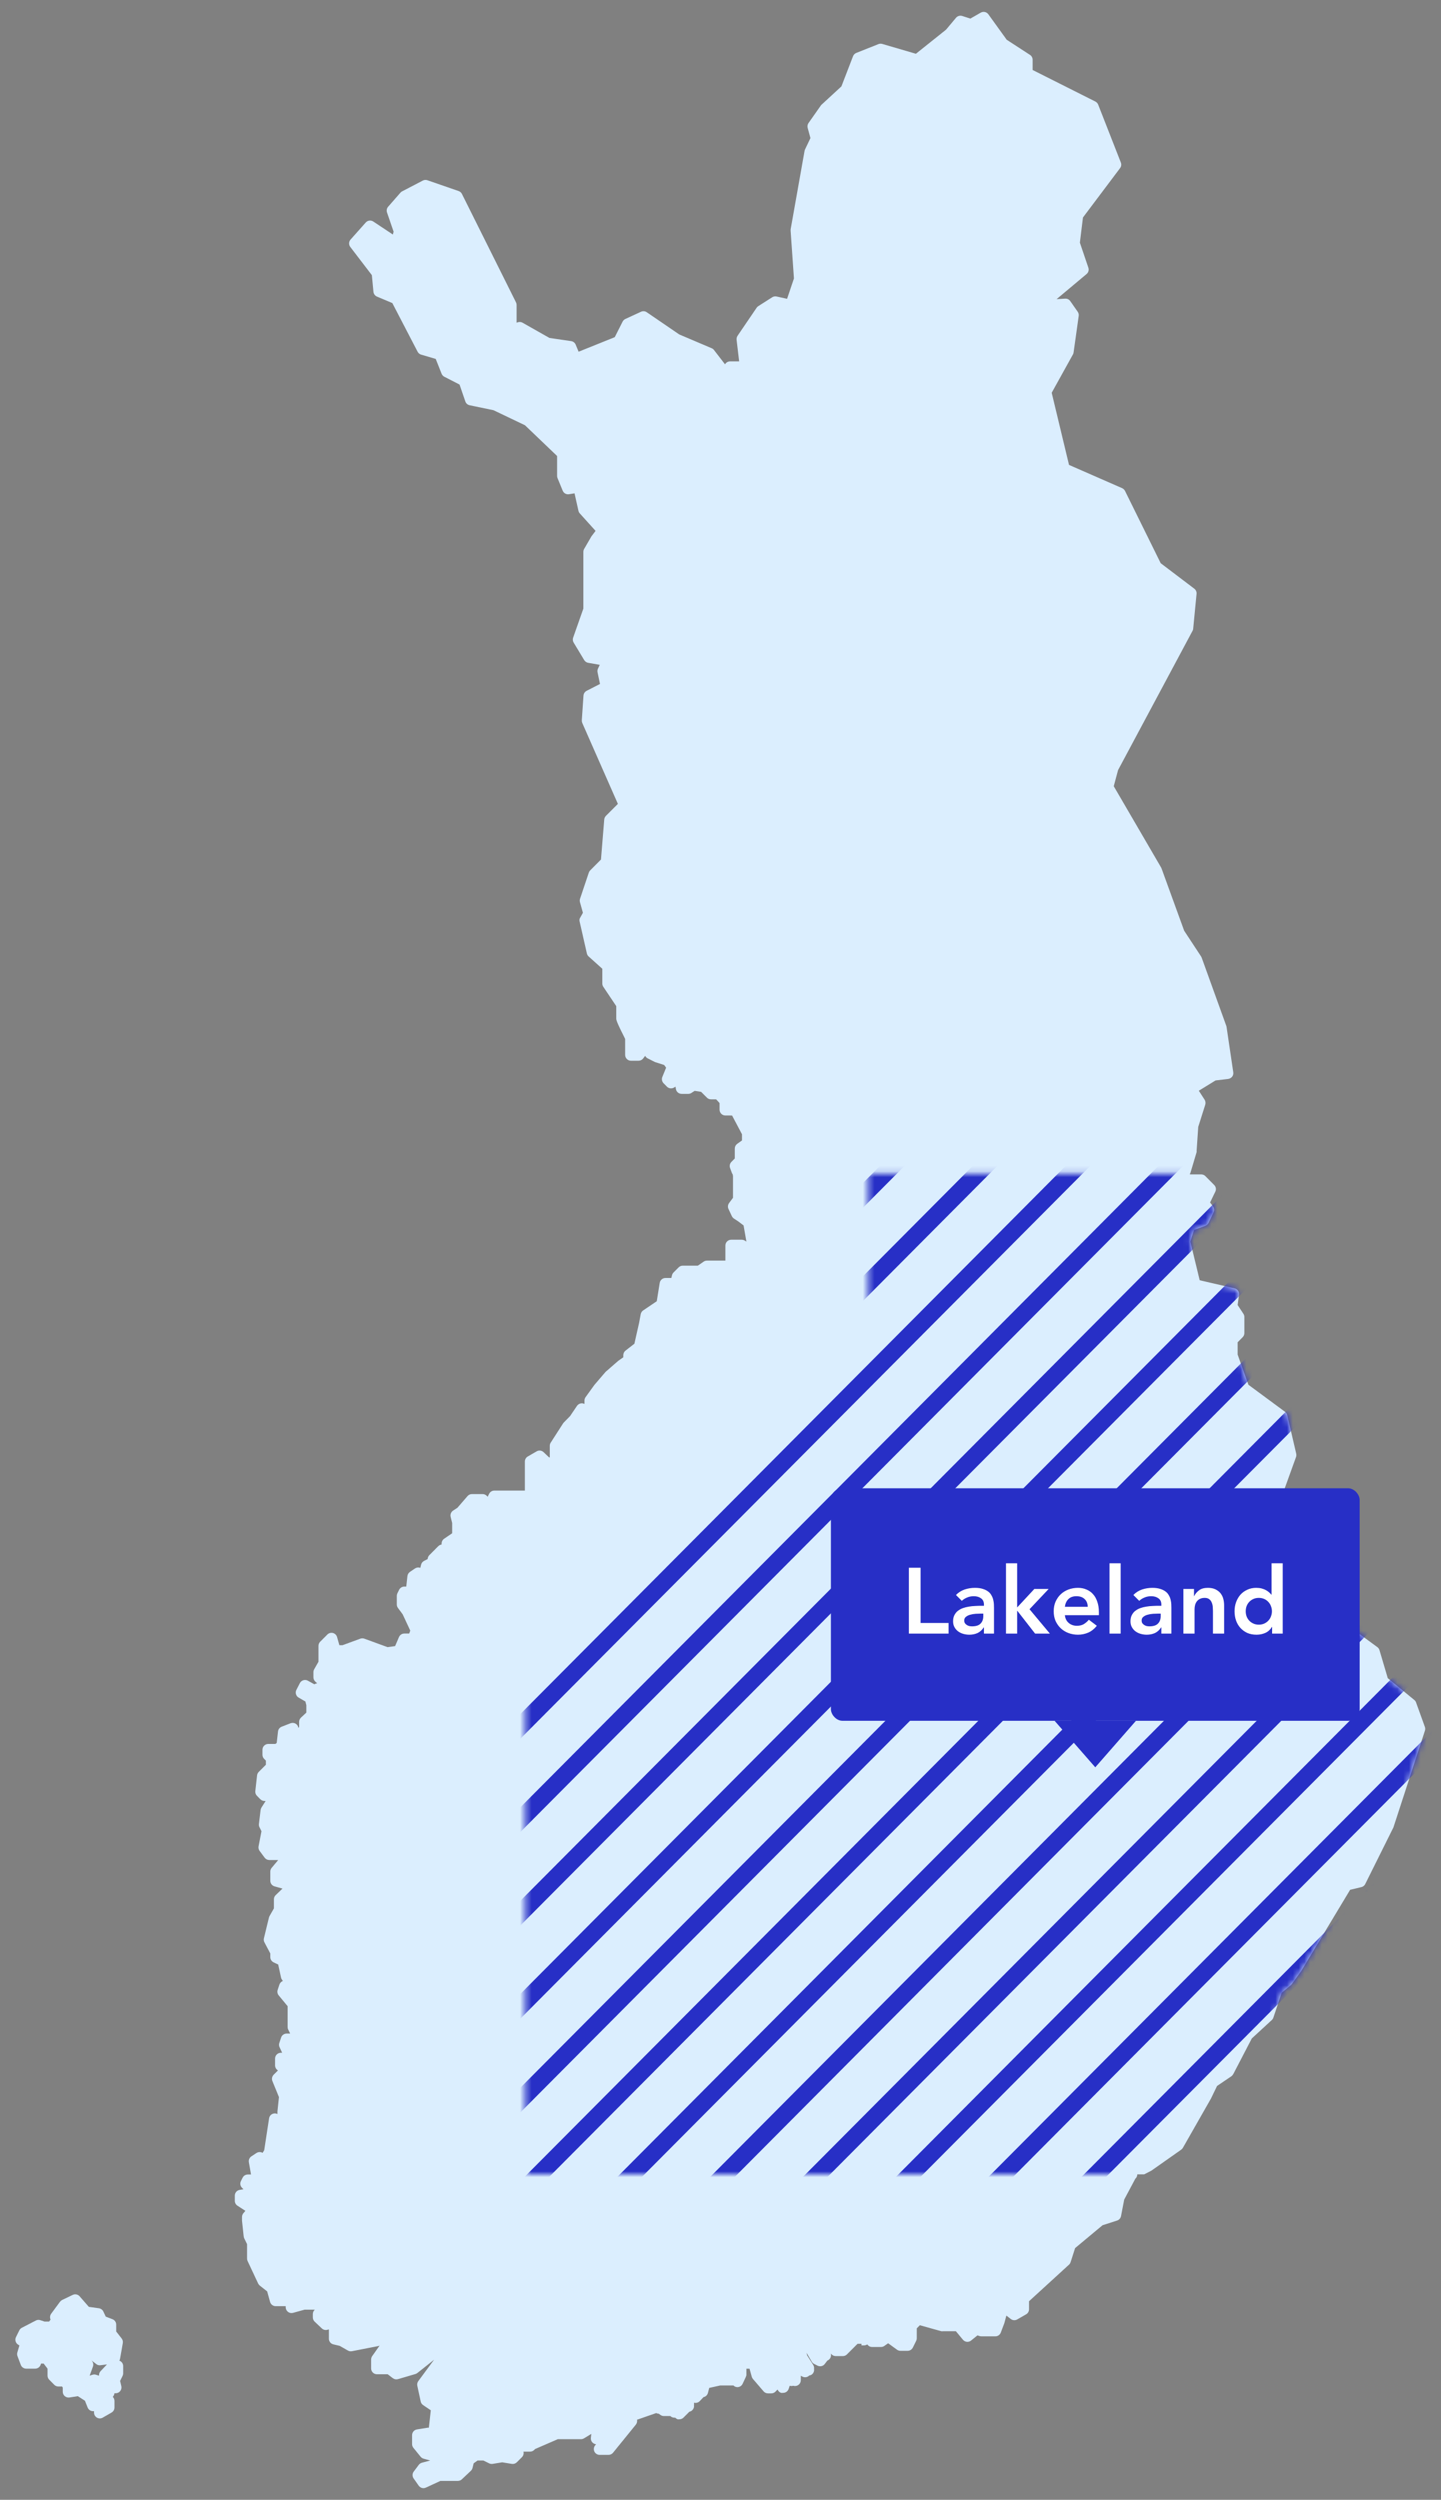 <svg width="248" height="430" viewBox="0 0 248 430" fill="none" xmlns="http://www.w3.org/2000/svg">
<rect x="0" y="0" width="248" height="430" fill="#808080" stroke="none"/>
<path d="M243.71 292.85L245.24 297.09C245.303 297.292 245.299 297.51 245.23 297.71L239.85 314.22C239.844 314.243 239.838 314.266 239.83 314.289C239.821 314.313 239.811 314.337 239.8 314.36L235 324C234.945 324.14 234.859 324.266 234.748 324.368C234.637 324.47 234.505 324.546 234.36 324.59L232.36 325.07L223.93 339.07L222.35 341.26C222.303 341.325 222.249 341.385 222.19 341.44L220.58 342.79L219.15 347.06C219.096 347.217 219.003 347.358 218.88 347.47L215.44 350.64L212.25 356.77C212.172 356.915 212.063 357.041 211.93 357.14L209.46 358.81L208.41 360.98L203.58 369.45C203.506 369.575 203.407 369.683 203.29 369.77L198.2 373.35L198.08 373.42L196.91 374.02H195.73C195.73 374.162 195.7 374.302 195.641 374.432C195.583 374.561 195.497 374.676 195.39 374.77L193.48 378.35L192.93 381.2C192.896 381.375 192.817 381.537 192.699 381.671C192.581 381.805 192.43 381.904 192.26 381.96L189.75 382.77L185.03 386.7L184.25 389.13C184.196 389.295 184.1 389.443 183.97 389.56L177.1 395.84V397.23C177.099 397.404 177.053 397.576 176.965 397.727C176.877 397.877 176.752 398.003 176.6 398.09L175.07 398.97C174.899 399.069 174.702 399.116 174.505 399.104C174.307 399.091 174.118 399.02 173.96 398.9L173.2 398.31L172.85 399.61L172.24 401.23C172.169 401.421 172.04 401.586 171.872 401.702C171.704 401.819 171.505 401.881 171.3 401.88H168.9C168.792 401.879 168.684 401.862 168.58 401.83L168.23 401.71L167.13 402.6C166.927 402.767 166.666 402.847 166.404 402.823C166.142 402.798 165.9 402.672 165.73 402.47L164.51 401H162.28C162.188 401.015 162.093 401.015 162 401L158.31 399.97L157.78 400.5V402.2C157.783 402.356 157.748 402.51 157.68 402.65L157.1 403.82C157.017 403.986 156.888 404.126 156.729 404.223C156.57 404.32 156.387 404.371 156.2 404.37H154.96C154.752 404.369 154.549 404.302 154.38 404.18L152.85 403.07L152.2 403.53C152.03 403.649 151.828 403.712 151.62 403.71H150.09C149.927 403.71 149.765 403.67 149.62 403.594C149.476 403.517 149.352 403.406 149.26 403.27C149.095 403.381 148.9 403.44 148.7 403.44H148.26V403.16H147.59L145.77 404.98C145.678 405.074 145.567 405.15 145.445 405.201C145.324 405.253 145.193 405.279 145.06 405.28H143.83C143.669 405.28 143.51 405.24 143.368 405.166C143.225 405.091 143.102 404.982 143.01 404.85C143.016 404.886 143.016 404.923 143.01 404.96V405.01C143.037 405.23 142.989 405.453 142.875 405.643C142.761 405.833 142.587 405.979 142.38 406.06L141.95 406.63C141.809 406.817 141.607 406.949 141.378 407.002C141.15 407.055 140.91 407.026 140.7 406.92L140.12 406.63C139.944 406.541 139.798 406.402 139.7 406.23L138.82 404.72L138.9 405.14L139.96 406.81C140.087 407.013 140.136 407.254 140.1 407.49C140.131 407.682 140.105 407.879 140.025 408.057C139.945 408.235 139.815 408.385 139.65 408.49C139.535 408.561 139.405 408.605 139.27 408.62C139.122 408.77 138.93 408.869 138.721 408.903C138.513 408.938 138.299 408.905 138.11 408.81L137.82 408.66V409.43C137.82 409.695 137.715 409.95 137.527 410.137C137.34 410.325 137.086 410.43 136.82 410.43C136.715 410.429 136.611 410.412 136.51 410.38C136.315 410.441 136.106 410.441 135.91 410.38L135.73 410.92C135.661 411.127 135.525 411.305 135.345 411.428C135.164 411.551 134.948 411.611 134.73 411.6C134.628 411.619 134.523 411.619 134.42 411.6C134.285 411.553 134.162 411.478 134.059 411.38C133.955 411.282 133.874 411.162 133.82 411.03L133.45 411.4C133.264 411.585 133.013 411.689 132.75 411.69H132.16C132.018 411.689 131.877 411.657 131.747 411.596C131.618 411.536 131.503 411.448 131.41 411.34L129.59 409.22C129.493 409.11 129.422 408.98 129.38 408.84L129 407.45H128.46V408.63C128.39 408.68 128.39 408.74 128.39 408.8L127.81 410.04C127.731 410.212 127.604 410.358 127.445 410.461C127.285 410.563 127.1 410.619 126.91 410.62C126.761 410.621 126.614 410.587 126.48 410.52C126.385 410.474 126.3 410.409 126.23 410.33H123.96L122.06 410.75L121.84 411.61C121.793 411.792 121.696 411.956 121.56 412.086C121.424 412.215 121.254 412.303 121.07 412.34L120.44 413.01C120.325 413.134 120.18 413.226 120.019 413.279C119.858 413.331 119.687 413.342 119.52 413.31H119.44V413.39C119.455 413.506 119.455 413.624 119.44 413.74C119.473 413.992 119.409 414.247 119.26 414.453C119.111 414.659 118.89 414.801 118.64 414.85L117.64 415.85C117.548 415.944 117.437 416.02 117.315 416.071C117.194 416.123 117.063 416.149 116.93 416.15C116.828 416.165 116.723 416.165 116.62 416.15C116.464 416.09 116.323 415.994 116.21 415.87H116.05C115.909 415.869 115.769 415.839 115.64 415.78C115.54 415.732 115.449 415.668 115.37 415.59H114.25C114.034 415.59 113.823 415.52 113.65 415.39L113.38 415.19C113.224 415.189 113.07 415.151 112.93 415.08L109.85 416.15C109.786 416.176 109.719 416.193 109.65 416.2V416.45C109.648 416.68 109.567 416.903 109.42 417.08L105.5 421.91C105.405 422.024 105.286 422.116 105.151 422.178C105.016 422.24 104.869 422.272 104.72 422.27H103.2C103.009 422.27 102.822 422.215 102.661 422.112C102.5 422.009 102.372 421.862 102.292 421.688C102.212 421.515 102.184 421.322 102.21 421.132C102.236 420.943 102.316 420.765 102.44 420.62L102.59 420.44C102.341 420.418 102.109 420.304 101.94 420.12C101.846 420.015 101.775 419.891 101.732 419.757C101.689 419.622 101.675 419.48 101.69 419.34L101.77 418.66L100.52 419.42C100.364 419.517 100.184 419.569 100 419.57H96L92.1 421.26L91.94 421.42C91.847 421.513 91.736 421.586 91.614 421.636C91.492 421.685 91.362 421.711 91.23 421.71H90.09C90.133 421.877 90.131 422.053 90.085 422.219C90.04 422.386 89.952 422.538 89.83 422.66L88.96 423.53C88.849 423.644 88.712 423.73 88.561 423.781C88.409 423.831 88.248 423.845 88.09 423.82L86.43 423.55L84.77 423.82C84.572 423.849 84.37 423.817 84.19 423.73L83.19 423.24H82.19L81.52 423.72L81.32 424.53C81.273 424.707 81.18 424.869 81.05 425L79.5 426.46C79.407 426.553 79.296 426.626 79.174 426.676C79.052 426.725 78.922 426.751 78.79 426.75H75.79L73.3 427.9C73.17 427.966 73.026 428 72.88 428C72.719 428 72.56 427.96 72.418 427.886C72.275 427.811 72.152 427.702 72.06 427.57L71.19 426.33C71.067 426.16 71.001 425.955 71.001 425.745C71.001 425.535 71.067 425.33 71.19 425.16L72.07 423.99C72.204 423.81 72.394 423.679 72.61 423.62L74.04 423.24L72.89 422.92C72.689 422.863 72.511 422.744 72.38 422.58L71.14 421.05C70.997 420.871 70.919 420.649 70.92 420.42V418.89C70.917 418.65 71 418.417 71.155 418.234C71.309 418.05 71.524 417.928 71.76 417.89L73.58 417.6C73.656 417.585 73.734 417.585 73.81 417.6L74.14 414.6L72.81 413.7C72.599 413.554 72.452 413.332 72.4 413.08L71.82 410.38C71.791 410.24 71.791 410.095 71.822 409.955C71.853 409.816 71.914 409.684 72 409.57L74.71 405.9L71.84 408.18C71.738 408.259 71.623 408.32 71.5 408.36L68.5 409.24C68.35 409.285 68.191 409.294 68.036 409.266C67.882 409.239 67.736 409.175 67.61 409.08L66.72 408.4H64.87C64.605 408.4 64.351 408.295 64.163 408.107C63.976 407.92 63.87 407.665 63.87 407.4V405.87C63.873 405.663 63.936 405.462 64.05 405.29L65.34 403.46C65.253 403.508 65.158 403.542 65.06 403.56L60.56 404.44C60.323 404.484 60.078 404.442 59.87 404.32L58.47 403.52L57.37 403.26C57.147 403.207 56.948 403.079 56.808 402.897C56.667 402.715 56.594 402.49 56.6 402.26V400.7H56.5C56.319 400.785 56.116 400.813 55.918 400.781C55.72 400.749 55.536 400.658 55.39 400.52L54.15 399.35C54.053 399.257 53.975 399.145 53.922 399.022C53.869 398.898 53.841 398.765 53.84 398.63V398.04C53.84 397.898 53.871 397.758 53.93 397.628C53.988 397.499 54.074 397.384 54.18 397.29H52.43L50.43 397.84C50.282 397.88 50.126 397.886 49.975 397.857C49.825 397.827 49.683 397.763 49.56 397.67C49.438 397.576 49.339 397.455 49.272 397.316C49.204 397.177 49.169 397.024 49.17 396.87V396.69H47.48C47.256 396.698 47.035 396.631 46.854 396.498C46.672 396.366 46.541 396.176 46.48 395.96L45.98 394.15L44.71 393.15C44.595 393.052 44.5 392.934 44.43 392.8L42.61 388.92C42.55 388.788 42.52 388.645 42.52 388.5V386.02L42.03 385.02C41.99 384.917 41.96 384.809 41.94 384.7L41.65 382V381.35C41.65 381.218 41.675 381.088 41.725 380.966C41.774 380.844 41.848 380.733 41.94 380.64L42.23 380.29L40.87 379.41C40.73 379.32 40.614 379.195 40.533 379.049C40.453 378.902 40.411 378.737 40.41 378.57V377.69C40.407 377.45 40.49 377.217 40.645 377.034C40.799 376.85 41.014 376.728 41.25 376.69L41.9 376.58L41.65 376.33C41.502 376.182 41.405 375.992 41.37 375.786C41.336 375.579 41.368 375.367 41.46 375.18L41.75 374.6C41.833 374.432 41.961 374.29 42.12 374.191C42.279 374.092 42.463 374.04 42.65 374.04H43.2L42.83 371.93C42.797 371.741 42.819 371.545 42.893 371.368C42.968 371.191 43.092 371.039 43.25 370.93L44.13 370.35C44.351 370.203 44.62 370.149 44.88 370.2C44.99 370.221 45.095 370.261 45.19 370.32L45.47 369.87L46.31 364.38C46.338 364.197 46.417 364.025 46.537 363.884C46.657 363.742 46.814 363.637 46.99 363.58C47.242 363.499 47.515 363.52 47.75 363.64V363.18L48.01 360.73L46.88 357.97C46.806 357.789 46.786 357.59 46.824 357.398C46.861 357.207 46.954 357.03 47.09 356.89L47.84 356.14C47.688 356.052 47.561 355.925 47.473 355.772C47.386 355.619 47.34 355.446 47.34 355.27V354.1C47.34 353.835 47.446 353.58 47.633 353.393C47.821 353.205 48.075 353.1 48.34 353.1H48.56L48.09 352.1C47.996 351.862 47.996 351.598 48.09 351.36L48.38 350.48C48.447 350.281 48.575 350.109 48.746 349.987C48.916 349.865 49.121 349.799 49.33 349.8H49.94L49.61 349.13C49.535 348.992 49.498 348.837 49.5 348.68V345.09L47.98 343.25C47.864 343.115 47.785 342.95 47.754 342.775C47.722 342.599 47.738 342.418 47.8 342.25L48.09 341.37C48.137 341.229 48.214 341.101 48.316 340.994C48.418 340.886 48.542 340.803 48.68 340.75L48.5 340.48C48.429 340.378 48.382 340.262 48.36 340.14L47.88 337.92L47.09 337.55C46.919 337.468 46.774 337.339 46.673 337.178C46.572 337.017 46.519 336.83 46.52 336.64V336.02L45.52 334.13C45.398 333.911 45.362 333.654 45.42 333.41L46.29 329.83C46.317 329.739 46.353 329.652 46.4 329.57L47.14 328.27V326.71C47.14 326.578 47.165 326.448 47.215 326.326C47.264 326.204 47.338 326.093 47.43 326L48.62 324.86L47.25 324.48C47.034 324.419 46.844 324.288 46.712 324.107C46.58 323.925 46.512 323.704 46.52 323.48V321.95C46.517 321.713 46.599 321.482 46.75 321.3L47.88 319.95H46.35C46.195 319.95 46.042 319.914 45.903 319.844C45.764 319.775 45.644 319.674 45.55 319.55L44.68 318.38C44.597 318.268 44.538 318.14 44.507 318.004C44.476 317.868 44.474 317.727 44.5 317.59L45 315L44.72 314.42C44.589 314.223 44.533 313.985 44.56 313.75L44.85 311.34C44.868 311.19 44.919 311.047 45 310.92L45.72 309.79C45.654 309.8 45.587 309.8 45.52 309.79C45.389 309.791 45.258 309.765 45.136 309.716C45.015 309.666 44.904 309.593 44.81 309.5L44.23 308.91C44.125 308.805 44.044 308.678 43.994 308.538C43.944 308.398 43.925 308.248 43.94 308.1L44.24 305.4C44.263 305.174 44.362 304.962 44.52 304.8L45.76 303.56V302.85L45.47 302.56C45.376 302.467 45.301 302.357 45.249 302.235C45.198 302.113 45.171 301.982 45.17 301.85V300.98C45.17 300.715 45.276 300.46 45.463 300.273C45.651 300.085 45.905 299.98 46.17 299.98H47.38L47.62 299.82L47.85 297.82C47.873 297.639 47.945 297.469 48.058 297.326C48.17 297.183 48.32 297.074 48.49 297.01L50.01 296.42C50.152 296.366 50.304 296.344 50.455 296.358C50.606 296.371 50.752 296.418 50.883 296.496C51.013 296.574 51.123 296.681 51.206 296.808C51.289 296.935 51.342 297.079 51.36 297.23L51.48 297.05V296.19C51.48 296.054 51.507 295.918 51.56 295.793C51.613 295.667 51.692 295.554 51.79 295.46L52.72 294.59V293.31L52.56 292.68L51.4 292.01C51.179 291.884 51.015 291.678 50.941 291.434C50.867 291.191 50.888 290.928 51 290.7L51.6 289.53C51.662 289.408 51.748 289.299 51.852 289.212C51.957 289.124 52.079 289.059 52.21 289.02C52.341 288.98 52.479 288.968 52.615 288.983C52.751 288.999 52.882 289.042 53 289.11L54.1 289.72L54.2 289.67C54.32 289.603 54.454 289.566 54.59 289.56L54.25 289.24C54.152 289.146 54.073 289.033 54.02 288.907C53.967 288.781 53.94 288.646 53.94 288.51V287.64C53.939 287.465 53.984 287.292 54.07 287.14L54.81 285.84V283.11C54.81 282.978 54.835 282.848 54.885 282.726C54.934 282.604 55.008 282.493 55.1 282.4L56.34 281.16C56.461 281.038 56.611 280.949 56.775 280.902C56.94 280.855 57.114 280.851 57.28 280.89C57.448 280.93 57.602 281.013 57.728 281.13C57.855 281.248 57.948 281.396 58 281.56L58.41 283H58.94L62.02 281.87C62.241 281.795 62.48 281.795 62.7 281.87L66.7 283.33L68 283.15L68.66 281.61C68.736 281.426 68.865 281.268 69.031 281.158C69.196 281.047 69.391 280.989 69.59 280.99H70.42L70.61 280.49L69.3 277.68L68.49 276.59C68.363 276.42 68.293 276.213 68.29 276V274.5C68.291 274.343 68.329 274.189 68.4 274.05L68.69 273.47C68.773 273.302 68.901 273.16 69.06 273.061C69.219 272.962 69.403 272.91 69.59 272.91H69.92L70.12 271.1C70.137 270.955 70.185 270.816 70.261 270.691C70.337 270.567 70.439 270.461 70.56 270.38L71.43 269.79C71.563 269.702 71.715 269.647 71.873 269.63C72.031 269.612 72.192 269.633 72.34 269.69L72.47 269.15C72.504 269.009 72.568 268.877 72.658 268.763C72.748 268.649 72.861 268.556 72.99 268.49L73.6 268.18C73.609 267.928 73.713 267.689 73.89 267.51L75.42 265.97C75.576 265.812 75.78 265.71 76 265.68V265.51C76 265.346 76.04 265.185 76.117 265.04C76.194 264.895 76.305 264.772 76.44 264.68L77.82 263.74V261.98L77.56 260.93C77.509 260.73 77.52 260.518 77.594 260.325C77.667 260.131 77.799 259.965 77.97 259.85L78.73 259.35L80.46 257.35C80.554 257.24 80.671 257.152 80.802 257.092C80.933 257.031 81.076 257 81.22 257H83C83.138 256.992 83.275 257.013 83.405 257.062C83.534 257.11 83.651 257.184 83.75 257.28L83.93 257.46L84.18 256.95C84.263 256.785 84.391 256.646 84.548 256.549C84.705 256.452 84.886 256.4 85.07 256.4H90.33V251.4C90.331 251.223 90.378 251.049 90.468 250.896C90.557 250.743 90.686 250.617 90.84 250.53L92.36 249.65C92.547 249.542 92.764 249.497 92.979 249.522C93.193 249.547 93.394 249.641 93.55 249.79L94.5 250.69H94.62V248.69C94.621 248.498 94.676 248.311 94.78 248.15L96.89 244.87C96.921 244.816 96.958 244.766 97 244.72L98.11 243.59L99.3 241.83C99.383 241.706 99.493 241.602 99.621 241.526C99.749 241.45 99.892 241.404 100.04 241.39C100.23 241.373 100.421 241.412 100.59 241.5V240.92C100.589 240.713 100.652 240.51 100.77 240.34L102.3 238.22L104.17 236.04C104.202 235.998 104.239 235.961 104.28 235.93L106.38 234.1L107.27 233.47V233.11C107.27 232.955 107.307 232.802 107.376 232.663C107.445 232.524 107.546 232.403 107.67 232.31L109.18 231.14L109.99 227.55L110.27 226.05C110.295 225.921 110.345 225.798 110.417 225.688C110.489 225.578 110.582 225.484 110.69 225.41L113.03 223.83L113.54 220.67C113.579 220.433 113.701 220.218 113.884 220.064C114.068 219.91 114.301 219.827 114.54 219.83H115.54L115.65 219.36C115.694 219.178 115.787 219.012 115.92 218.88L116.79 218.01C116.883 217.915 116.993 217.84 117.115 217.789C117.237 217.737 117.368 217.711 117.5 217.71H120.1L121.1 217.02C121.27 216.901 121.473 216.838 121.68 216.84H124.84C124.835 216.78 124.835 216.72 124.84 216.66V214.25C124.84 213.985 124.946 213.73 125.133 213.543C125.321 213.355 125.575 213.25 125.84 213.25H127.66C127.852 213.25 128.039 213.306 128.2 213.41L128.46 213.57L127.97 210.79L127.13 210.15L126.3 209.6C126.148 209.498 126.027 209.356 125.95 209.19L125.37 207.95C125.297 207.789 125.268 207.612 125.286 207.436C125.303 207.261 125.367 207.093 125.47 206.95L126.15 206.04V202.26C126.111 202.151 126.09 202.036 126.09 201.92H126.02L125.65 200.92C125.583 200.74 125.568 200.544 125.609 200.356C125.65 200.168 125.744 199.996 125.88 199.86L126.46 199.27V197.57C126.459 197.41 126.497 197.251 126.57 197.109C126.643 196.966 126.75 196.843 126.88 196.75L127.7 196.17V195.11L125.99 191.88C125.898 191.895 125.803 191.895 125.71 191.88H124.84C124.575 191.88 124.321 191.775 124.133 191.587C123.946 191.4 123.84 191.145 123.84 190.88V189.74L123.25 189.1H122.37C122.239 189.101 122.108 189.075 121.986 189.026C121.865 188.976 121.754 188.903 121.66 188.81L120.66 187.81L119.55 187.64L119 188C118.848 188.099 118.672 188.154 118.49 188.16H117.32C117.081 188.163 116.848 188.08 116.664 187.926C116.481 187.772 116.359 187.557 116.32 187.32L116.26 186.92L115.99 187.08C115.799 187.191 115.577 187.235 115.358 187.206C115.139 187.177 114.936 187.076 114.78 186.92L114.2 186.33C114.064 186.19 113.971 186.013 113.933 185.821C113.896 185.629 113.916 185.431 113.99 185.25L114.64 183.65L114.3 183.19L112.79 182.71L112.65 182.65L111.48 182.06C111.332 181.986 111.205 181.876 111.11 181.74L111.03 181.62L110.69 182.07C110.597 182.191 110.478 182.289 110.341 182.357C110.204 182.424 110.053 182.46 109.9 182.46H108.59C108.325 182.46 108.071 182.355 107.883 182.167C107.696 181.98 107.59 181.725 107.59 181.46V178.71C106.06 175.7 106.06 175.42 106.06 175.18V173.07L103.83 169.74C103.721 169.577 103.662 169.386 103.66 169.19V166.64L101.3 164.52C101.149 164.381 101.045 164.2 101 164L99.77 158.58C99.713 158.391 99.713 158.189 99.77 158L100.32 157.01L99.82 155.21C99.761 155.018 99.761 154.812 99.82 154.62L101.34 150.09C101.39 149.947 101.473 149.817 101.58 149.71L103.43 147.85L103.99 140.98C104.006 140.743 104.105 140.52 104.27 140.35L106.34 138.28L100.21 124.36C100.149 124.211 100.122 124.051 100.13 123.89L100.42 119.66C100.431 119.487 100.486 119.319 100.58 119.173C100.675 119.028 100.806 118.91 100.96 118.83L103.26 117.65L102.84 115.65C102.793 115.43 102.821 115.201 102.92 115L103.22 114.36L101.22 114.01C101.08 113.985 100.947 113.93 100.83 113.849C100.712 113.767 100.614 113.662 100.54 113.54L98.73 110.54C98.652 110.412 98.603 110.269 98.588 110.12C98.572 109.971 98.59 109.821 98.64 109.68L100.4 104.68V94.92C100.4 94.74 100.449 94.564 100.54 94.41L101.77 92.29C101.79 92.254 101.814 92.221 101.84 92.19L102.5 91.32L99.79 88.32C99.671 88.19 99.588 88.032 99.55 87.86L98.88 84.86L98 85C97.763 85.057 97.513 85.025 97.298 84.911C97.083 84.797 96.916 84.608 96.83 84.38L95.96 82.26C95.909 82.14 95.882 82.011 95.88 81.88V78.44L90.35 73.15L84.93 70.56L80.83 69.71C80.662 69.676 80.506 69.599 80.377 69.487C80.247 69.375 80.149 69.231 80.09 69.07L79.09 66.15L76.46 64.8C76.252 64.69 76.089 64.509 76 64.29L74.99 61.74L72.47 61C72.342 60.961 72.223 60.897 72.12 60.811C72.016 60.725 71.932 60.619 71.87 60.5L67.52 52.13L64.88 51.02C64.713 50.95 64.568 50.836 64.46 50.69C64.353 50.543 64.287 50.371 64.27 50.19L64 47.33L60.28 42.47C60.142 42.284 60.072 42.056 60.083 41.824C60.093 41.593 60.185 41.372 60.34 41.2L62.95 38.27C63.112 38.091 63.332 37.977 63.571 37.947C63.809 37.918 64.051 37.976 64.25 38.11L67.61 40.34L67.74 39.85L66.61 36.56C66.55 36.392 66.535 36.21 66.569 36.034C66.602 35.858 66.682 35.694 66.8 35.56L68.91 33.15C68.988 33.052 69.087 32.973 69.2 32.92L72.77 31.06C72.888 30.999 73.017 30.963 73.149 30.953C73.281 30.942 73.415 30.958 73.54 31L78.92 32.86C79.045 32.901 79.161 32.966 79.26 33.052C79.36 33.138 79.441 33.243 79.5 33.36L88.8 52C88.87 52.136 88.908 52.287 88.91 52.44V55.51L89.08 55.45C89.218 55.397 89.365 55.374 89.512 55.385C89.659 55.395 89.802 55.438 89.93 55.51L94.56 58.13L98.31 58.68C98.48 58.707 98.641 58.777 98.775 58.884C98.91 58.991 99.015 59.131 99.08 59.29L99.58 60.5L105.8 58L107.15 55.33C107.251 55.128 107.416 54.966 107.62 54.87L110.31 53.63C110.469 53.554 110.646 53.521 110.821 53.535C110.997 53.55 111.165 53.61 111.31 53.71L116.9 57.53L122.48 59.9C122.64 59.965 122.778 60.072 122.88 60.21L124.78 62.67C124.867 62.516 124.993 62.387 125.146 62.297C125.299 62.208 125.473 62.16 125.65 62.16H127.21L126.77 58.46C126.743 58.218 126.799 57.975 126.93 57.77L130.21 52.95C130.283 52.838 130.378 52.742 130.49 52.67L132.89 51.14C133.112 50.996 133.382 50.946 133.64 51L135.46 51.4L136.64 47.9L136.07 39.7C136.061 39.62 136.061 39.54 136.07 39.46L138.47 25.94C138.49 25.85 138.52 25.763 138.56 25.68L139.48 23.75L139 22C138.962 21.858 138.955 21.708 138.981 21.563C139.007 21.418 139.065 21.28 139.15 21.16L141.26 18.16C141.299 18.1 141.346 18.046 141.4 18L144.81 14.86L146.81 9.67C146.861 9.541 146.937 9.423 147.035 9.325C147.134 9.227 147.251 9.15 147.38 9.1L151.23 7.57C151.441 7.498 151.67 7.498 151.88 7.57L157.63 9.25L162.82 5.1L164.54 3.05C164.669 2.9 164.839 2.791 165.03 2.738C165.22 2.684 165.422 2.689 165.61 2.75L167 3.2L168.78 2.18C168.996 2.053 169.25 2.012 169.495 2.064C169.739 2.116 169.955 2.257 170.1 2.46L173.26 6.84L177.26 9.44C177.401 9.53 177.517 9.655 177.597 9.801C177.678 9.948 177.72 10.113 177.72 10.28V12.04L188.52 17.47C188.74 17.581 188.911 17.77 189 18L192.89 27.93C192.959 28.093 192.983 28.272 192.961 28.448C192.938 28.623 192.869 28.79 192.76 28.93L186.38 37.41L185.85 41.74L187.31 46.05C187.375 46.242 187.38 46.449 187.325 46.643C187.269 46.838 187.156 47.011 187 47.14L181.84 51.46L183.31 51.37C183.483 51.358 183.656 51.392 183.812 51.467C183.968 51.543 184.102 51.657 184.2 51.8L185.48 53.63C185.622 53.834 185.683 54.084 185.65 54.33L184.77 60.61C184.76 60.733 184.722 60.853 184.66 60.96L181 67.56L183.98 79.97L193.12 83.97C193.336 84.069 193.512 84.238 193.62 84.45L199.76 96.88L205.54 101.26C205.677 101.364 205.785 101.501 205.853 101.659C205.922 101.816 205.948 101.989 205.93 102.16L205.35 108.16C205.341 108.291 205.3 108.418 205.23 108.53L192.42 132.47L191.68 135.24L199.84 149.24C199.868 149.291 199.891 149.345 199.91 149.4L203.8 160.1L206.72 164.54C206.762 164.606 206.795 164.676 206.82 164.75L211.04 176.44C211.053 176.475 211.064 176.51 211.073 176.547C211.08 176.574 211.086 176.602 211.09 176.63L212.25 184.45C212.27 184.581 212.263 184.715 212.231 184.844C212.198 184.973 212.14 185.094 212.06 185.2C211.891 185.411 211.648 185.55 211.38 185.59L209.2 185.85L206.32 187.62L207.32 189.17C207.395 189.295 207.443 189.434 207.462 189.579C207.481 189.723 207.47 189.87 207.43 190.01L206.22 193.84L205.94 197.96C205.95 198.033 205.95 198.107 205.94 198.18L204.85 201.84H204.79C204.793 201.874 204.794 201.908 204.794 201.941C204.793 201.964 204.792 201.987 204.79 202.01H206.73C206.862 202.009 206.992 202.034 207.114 202.084C207.236 202.134 207.347 202.207 207.44 202.3L208.97 203.84C209.116 203.987 209.213 204.176 209.247 204.38C209.281 204.584 209.251 204.794 209.16 204.98L208.26 206.84L208.77 207.52C208.874 207.663 208.938 207.831 208.955 208.006C208.973 208.182 208.943 208.359 208.87 208.52L208 210.35C207.882 210.583 207.683 210.764 207.44 210.86L205.5 211.57L204.86 213.57L206.47 220.22L212.47 221.61C212.714 221.665 212.929 221.81 213.071 222.015C213.214 222.221 213.274 222.472 213.24 222.72L213 224.48L214 226C214.116 226.178 214.172 226.388 214.16 226.6V229.31C214.159 229.572 214.055 229.824 213.87 230.01L213 230.89V233L214.86 238.2L221.16 242.85C221.35 242.989 221.485 243.191 221.54 243.42L223.07 250C223.12 250.187 223.12 250.383 223.07 250.57L218.85 262.26C218.776 262.461 218.639 262.633 218.46 262.75L214.93 265.1L221.04 271.76L221.11 271.85L223.36 274.93L229.08 277.52L229.26 277.62L237.04 283.32C237.217 283.448 237.347 283.631 237.41 283.84L238.84 288.67L243.41 292.42C243.549 292.532 243.653 292.681 243.71 292.85Z" fill="#DBEEFE"/>
<path fill-rule="evenodd" clip-rule="evenodd" d="M21.123 402.633C21.158 402.776 21.16 402.925 21.13 403.07L20.66 405.75C20.64 405.86 20.599 405.965 20.54 406.06C20.734 406.13 20.901 406.258 21.019 406.426C21.137 406.594 21.2 406.794 21.2 407V408.26C21.198 408.413 21.16 408.564 21.09 408.7L20.67 409.55L20.88 410.44C20.916 410.589 20.916 410.744 20.882 410.893C20.848 411.043 20.78 411.182 20.683 411.301C20.587 411.42 20.464 411.515 20.325 411.579C20.186 411.643 20.033 411.674 19.88 411.67H19.7C19.684 411.823 19.633 411.97 19.55 412.1L19.41 412.29C19.503 412.383 19.576 412.494 19.626 412.616C19.676 412.738 19.701 412.868 19.7 413V414.12C19.701 414.296 19.655 414.469 19.567 414.622C19.48 414.775 19.353 414.902 19.2 414.99L17.67 415.87C17.521 415.955 17.352 415.999 17.18 416C16.915 416 16.661 415.895 16.473 415.707C16.286 415.52 16.18 415.265 16.18 415V414.74C15.954 414.779 15.72 414.738 15.52 414.626C15.32 414.513 15.164 414.334 15.08 414.12L14.62 412.96L13.39 412.17L11.95 412.4C11.808 412.421 11.663 412.412 11.525 412.372C11.387 412.332 11.259 412.263 11.15 412.17C11.04 412.076 10.952 411.96 10.892 411.828C10.832 411.697 10.8 411.554 10.8 411.41V410.69L10.68 410.51H10.05C9.919 410.511 9.788 410.485 9.666 410.436C9.545 410.386 9.434 410.313 9.34 410.22L8.47 409.34C8.378 409.246 8.304 409.136 8.255 409.014C8.205 408.892 8.18 408.762 8.18 408.63V407.44L7.52 406.57H7.06L7 406.76C6.931 406.967 6.795 407.145 6.615 407.268C6.434 407.391 6.218 407.451 6 407.44H4.52C4.317 407.441 4.118 407.381 3.95 407.267C3.783 407.152 3.653 406.989 3.58 406.8L3 405.26C2.926 405.046 2.926 404.814 3 404.6L3.34 403.45L3.09 403.29C2.887 403.155 2.741 402.95 2.678 402.714C2.615 402.479 2.641 402.228 2.75 402.01L3.33 400.84C3.426 400.65 3.581 400.496 3.77 400.4L6.17 399.16C6.287 399.096 6.416 399.058 6.549 399.047C6.682 399.037 6.815 399.055 6.94 399.1L7.66 399.34H8.45L8.7 399C8.627 398.839 8.598 398.662 8.616 398.486C8.633 398.311 8.697 398.143 8.8 398L10.32 395.94C10.423 395.808 10.552 395.698 10.7 395.62L12.52 394.75C12.719 394.655 12.943 394.628 13.158 394.673C13.373 394.718 13.567 394.833 13.71 395L15.29 396.81L17.02 397.05C17.186 397.073 17.343 397.137 17.478 397.237C17.613 397.336 17.72 397.468 17.79 397.62L18.2 398.49L19.35 398.93C19.542 399.001 19.707 399.13 19.823 399.298C19.939 399.466 20.001 399.666 20 399.87V401.05L20.93 402.24C21.023 402.355 21.089 402.489 21.123 402.633ZM17.04 408.56C17.039 408.304 17.135 408.057 17.31 407.87L18.41 406.71L17.29 406.85C17.157 406.869 17.021 406.86 16.891 406.822C16.762 406.784 16.642 406.718 16.54 406.63L15.71 405.99C15.861 406.121 15.969 406.293 16.02 406.486C16.072 406.678 16.065 406.882 16 407.07L15.43 408.65L15.91 408.49C16.011 408.459 16.115 408.442 16.22 408.44C16.326 408.436 16.431 408.453 16.53 408.49L17.04 408.65V408.56Z" fill="#DBEEFE"/>
<mask id="mask0_8149_42360" style="mask-type:alpha" maskUnits="userSpaceOnUse" x="90" y="201" width="156" height="173">
<path d="M245.241 297.09L243.711 292.85C243.653 292.681 243.549 292.532 243.411 292.42L238.841 288.67L237.411 283.84C237.347 283.631 237.217 283.448 237.041 283.32L229.261 277.62L229.081 277.52L223.361 274.93L221.111 271.85L221.041 271.76L214.931 265.1L218.461 262.75C218.64 262.632 218.776 262.461 218.851 262.26L223.071 250.57C223.121 250.383 223.121 250.187 223.071 250L221.541 243.42C221.485 243.191 221.35 242.989 221.161 242.85L214.861 238.2L213.001 233V230.89L213.871 230.01C214.055 229.824 214.16 229.572 214.161 229.31V226.6C214.172 226.388 214.116 226.178 214.001 226L213.001 224.48L213.241 222.72C213.274 222.472 213.214 222.221 213.071 222.015C212.929 221.81 212.715 221.665 212.471 221.61L206.471 220.22L204.861 213.57L205.501 211.57L207.441 210.86C207.683 210.764 207.882 210.582 208.001 210.35L208.871 208.52C208.944 208.359 208.973 208.182 208.955 208.006C208.938 207.831 208.874 207.663 208.771 207.52L208.261 206.84L209.161 204.98C209.251 204.794 209.281 204.584 209.247 204.38C209.213 204.175 209.116 203.987 208.971 203.84L207.441 202.3C207.347 202.207 207.236 202.134 207.115 202.084C206.993 202.034 206.862 202.009 206.731 202.01H204.791C204.795 201.953 204.795 201.896 204.791 201.84H149.391V229L90.391 288.32V374H196.911L198.081 373.4L198.201 373.33L203.291 369.75C203.407 369.663 203.506 369.555 203.581 369.43L208.411 360.96L209.461 358.79L211.931 357.12C212.063 357.021 212.172 356.895 212.251 356.75L215.441 350.62L218.881 347.45C219.003 347.338 219.096 347.197 219.151 347.04L220.581 342.77L222.191 341.42C222.249 341.365 222.303 341.305 222.351 341.24L223.931 339.05L232.361 325.05L234.361 324.57C234.503 324.528 234.634 324.455 234.745 324.357C234.855 324.258 234.943 324.136 235.001 324L239.801 314.36C239.822 314.315 239.838 314.268 239.851 314.22L245.231 297.71C245.3 297.509 245.303 297.292 245.241 297.09Z" fill="#919191"/>
</mask>
<g mask="url(#mask0_8149_42360)">
<path fill-rule="evenodd" clip-rule="evenodd" d="M-170.383 267.061L268.837 -174.219L270.963 -172.102L-168.257 269.178L-170.383 267.061ZM276.797 -166.169L-162.413 275.101L-160.286 277.218L278.924 -164.052L276.797 -166.169ZM-154.443 283.141L284.777 -158.139L286.904 -156.022L-152.316 285.258L-154.443 283.141ZM292.737 -150.059L-146.473 291.181L-144.347 293.298L294.863 -147.942L292.737 -150.059ZM-138.503 299.221L300.717 -142.059L302.844 -139.942L-136.376 301.338L-138.503 299.221ZM308.677 -134.009L-130.533 307.261L-128.406 309.378L310.804 -131.892L308.677 -134.009ZM-122.553 315.301L316.657 -125.969L318.784 -123.852L-120.426 317.418L-122.553 315.301ZM324.627 -117.929L-114.583 323.351L-112.456 325.468L326.754 -115.812L324.627 -117.929ZM-106.613 331.381L332.597 -109.889L334.724 -107.772L-104.487 333.498L-106.613 331.381ZM-98.643 339.431L340.567 -101.849L342.694 -99.732L-96.516 341.548L-98.643 339.431ZM348.537 -93.809L-90.673 347.461L-88.546 349.578L350.664 -91.692L348.537 -93.809ZM-10.943 427.941L428.277 -13.379L430.404 -11.262L-8.816 430.058L-10.943 427.941ZM420.307 -21.419L-18.903 419.851L-16.776 421.968L422.434 -19.302L420.307 -21.419ZM-26.883 411.821L412.337 -29.459L414.464 -27.342L-24.756 413.938L-26.883 411.821ZM404.357 -37.509L-34.853 403.771L-32.727 405.888L406.484 -35.392L404.357 -37.509ZM-42.823 395.731L396.387 -45.539L398.514 -43.422L-40.697 397.848L-42.823 395.731ZM388.417 -53.589L-50.793 387.691L-48.666 389.808L390.544 -51.472L388.417 -53.589ZM-58.763 379.651L380.447 -61.619L382.574 -59.502L-56.636 381.768L-58.763 379.651ZM372.477 -69.669L-66.743 371.611L-64.617 373.728L374.604 -67.552L372.477 -69.669ZM-74.703 363.571L364.507 -77.699L366.634 -75.582L-72.576 365.688L-74.703 363.571ZM356.527 -85.749L-82.683 355.521L-80.556 357.638L358.654 -83.632L356.527 -85.749ZM-2.963 435.941L436.247 -5.339L438.374 -3.222L-0.836 438.058L-2.963 435.941ZM516.317 74.811L77.097 516.091L79.224 518.208L518.444 76.928L516.317 74.811ZM69.127 508.041L508.337 66.771L510.464 68.888L71.254 510.158L69.127 508.041ZM500.377 58.731L61.157 500.011L63.283 502.128L502.504 60.848L500.377 58.731ZM53.177 491.941L492.397 50.681L494.523 52.798L55.303 494.058L53.177 491.941ZM484.427 42.651L45.217 483.941L47.344 486.058L486.554 44.768L484.427 42.651ZM37.237 475.881L476.457 34.601L478.584 36.718L39.364 477.998L37.237 475.881ZM468.487 26.571L29.277 467.841L31.404 469.958L470.614 28.688L468.487 26.571ZM21.297 459.801L460.517 18.521L462.643 20.638L23.424 461.918L21.297 459.801ZM452.537 10.491L13.337 451.761L15.464 453.878L454.664 12.608L452.537 10.491ZM5.357 443.711L444.567 2.441L446.694 4.558L7.484 445.828L5.357 443.711ZM524.277 82.851L85.067 524.121L87.194 526.238L526.404 84.968L524.277 82.851Z" fill="#272FC6"/>
</g>
<rect x="143" y="256" width="91" height="40" rx="2" fill="#272FC6"/>
<path d="M156.42 269.672H158.436V279.176H163.252V281H156.42V269.672ZM169.341 279.944H169.293C169.016 280.381 168.664 280.701 168.237 280.904C167.81 281.096 167.341 281.192 166.829 281.192C166.477 281.192 166.13 281.144 165.789 281.048C165.458 280.952 165.16 280.808 164.893 280.616C164.637 280.424 164.429 280.184 164.269 279.896C164.109 279.608 164.029 279.272 164.029 278.888C164.029 278.472 164.104 278.12 164.253 277.832C164.402 277.533 164.6 277.288 164.845 277.096C165.101 276.893 165.394 276.733 165.725 276.616C166.056 276.499 166.397 276.413 166.749 276.36C167.112 276.296 167.474 276.259 167.837 276.248C168.2 276.227 168.541 276.216 168.861 276.216H169.341V276.008C169.341 275.528 169.176 275.171 168.845 274.936C168.514 274.691 168.093 274.568 167.581 274.568C167.176 274.568 166.797 274.643 166.445 274.792C166.093 274.931 165.789 275.123 165.533 275.368L164.525 274.36C164.952 273.923 165.448 273.608 166.013 273.416C166.589 273.224 167.181 273.128 167.789 273.128C168.333 273.128 168.792 273.192 169.165 273.32C169.538 273.437 169.848 273.592 170.093 273.784C170.338 273.976 170.525 274.2 170.653 274.456C170.792 274.701 170.888 274.952 170.941 275.208C171.005 275.464 171.042 275.715 171.053 275.96C171.064 276.195 171.069 276.403 171.069 276.584V281H169.341V279.944ZM169.229 277.56H168.829C168.562 277.56 168.264 277.571 167.933 277.592C167.602 277.613 167.288 277.667 166.989 277.752C166.701 277.827 166.456 277.944 166.253 278.104C166.05 278.253 165.949 278.467 165.949 278.744C165.949 278.925 165.986 279.08 166.061 279.208C166.146 279.325 166.253 279.427 166.381 279.512C166.509 279.597 166.653 279.661 166.813 279.704C166.973 279.736 167.133 279.752 167.293 279.752C167.954 279.752 168.44 279.597 168.749 279.288C169.069 278.968 169.229 278.536 169.229 277.992V277.56ZM173.135 268.904H175.055V276.504L178.015 273.32H180.479L177.183 276.808L180.687 281H178.143L175.087 277.08H175.055V281H173.135V268.904ZM183.265 277.832C183.329 278.408 183.553 278.856 183.937 279.176C184.321 279.496 184.785 279.656 185.329 279.656C185.809 279.656 186.209 279.56 186.529 279.368C186.859 279.165 187.147 278.915 187.393 278.616L188.769 279.656C188.321 280.211 187.819 280.605 187.265 280.84C186.71 281.075 186.129 281.192 185.521 281.192C184.945 281.192 184.401 281.096 183.889 280.904C183.377 280.712 182.934 280.44 182.561 280.088C182.187 279.736 181.889 279.315 181.665 278.824C181.451 278.323 181.345 277.768 181.345 277.16C181.345 276.552 181.451 276.003 181.665 275.512C181.889 275.011 182.187 274.584 182.561 274.232C182.934 273.88 183.377 273.608 183.889 273.416C184.401 273.224 184.945 273.128 185.521 273.128C186.054 273.128 186.539 273.224 186.977 273.416C187.425 273.597 187.803 273.864 188.113 274.216C188.433 274.568 188.678 275.005 188.849 275.528C189.03 276.04 189.121 276.632 189.121 277.304V277.832H183.265ZM187.201 276.392C187.19 275.827 187.014 275.384 186.673 275.064C186.331 274.733 185.857 274.568 185.249 274.568C184.673 274.568 184.214 274.733 183.873 275.064C183.542 275.395 183.339 275.837 183.265 276.392H187.201ZM190.948 268.904H192.868V281H190.948V268.904ZM199.872 279.944H199.824C199.547 280.381 199.195 280.701 198.768 280.904C198.342 281.096 197.872 281.192 197.36 281.192C197.008 281.192 196.662 281.144 196.32 281.048C195.99 280.952 195.691 280.808 195.424 280.616C195.168 280.424 194.96 280.184 194.8 279.896C194.64 279.608 194.56 279.272 194.56 278.888C194.56 278.472 194.635 278.12 194.784 277.832C194.934 277.533 195.131 277.288 195.376 277.096C195.632 276.893 195.926 276.733 196.256 276.616C196.587 276.499 196.928 276.413 197.28 276.36C197.643 276.296 198.006 276.259 198.368 276.248C198.731 276.227 199.072 276.216 199.392 276.216H199.872V276.008C199.872 275.528 199.707 275.171 199.376 274.936C199.046 274.691 198.624 274.568 198.112 274.568C197.707 274.568 197.328 274.643 196.976 274.792C196.624 274.931 196.32 275.123 196.064 275.368L195.056 274.36C195.483 273.923 195.979 273.608 196.544 273.416C197.12 273.224 197.712 273.128 198.32 273.128C198.864 273.128 199.323 273.192 199.696 273.32C200.07 273.437 200.379 273.592 200.624 273.784C200.87 273.976 201.056 274.2 201.184 274.456C201.323 274.701 201.419 274.952 201.472 275.208C201.536 275.464 201.574 275.715 201.584 275.96C201.595 276.195 201.6 276.403 201.6 276.584V281H199.872V279.944ZM199.76 277.56H199.36C199.094 277.56 198.795 277.571 198.464 277.592C198.134 277.613 197.819 277.667 197.52 277.752C197.232 277.827 196.987 277.944 196.784 278.104C196.582 278.253 196.48 278.467 196.48 278.744C196.48 278.925 196.518 279.08 196.592 279.208C196.678 279.325 196.784 279.427 196.912 279.512C197.04 279.597 197.184 279.661 197.344 279.704C197.504 279.736 197.664 279.752 197.824 279.752C198.486 279.752 198.971 279.597 199.28 279.288C199.6 278.968 199.76 278.536 199.76 277.992V277.56ZM203.666 273.32H205.49V274.552H205.522C205.703 274.168 205.981 273.837 206.354 273.56C206.727 273.272 207.234 273.128 207.874 273.128C208.386 273.128 208.818 273.213 209.17 273.384C209.533 273.555 209.826 273.779 210.05 274.056C210.274 274.333 210.434 274.653 210.53 275.016C210.626 275.379 210.674 275.757 210.674 276.152V281H208.754V277.112C208.754 276.899 208.743 276.664 208.722 276.408C208.701 276.141 208.642 275.896 208.546 275.672C208.461 275.437 208.322 275.245 208.13 275.096C207.938 274.936 207.677 274.856 207.346 274.856C207.026 274.856 206.754 274.909 206.53 275.016C206.317 275.123 206.135 275.267 205.986 275.448C205.847 275.629 205.746 275.837 205.682 276.072C205.618 276.307 205.586 276.552 205.586 276.808V281H203.666V273.32ZM218.934 279.848H218.902C218.624 280.317 218.251 280.659 217.782 280.872C217.312 281.085 216.806 281.192 216.262 281.192C215.664 281.192 215.131 281.091 214.662 280.888C214.203 280.675 213.808 280.387 213.478 280.024C213.147 279.661 212.896 279.235 212.726 278.744C212.555 278.253 212.47 277.725 212.47 277.16C212.47 276.595 212.56 276.067 212.742 275.576C212.923 275.085 213.174 274.659 213.494 274.296C213.824 273.933 214.219 273.651 214.678 273.448C215.136 273.235 215.638 273.128 216.182 273.128C216.544 273.128 216.864 273.165 217.142 273.24C217.419 273.315 217.664 273.411 217.878 273.528C218.091 273.645 218.272 273.773 218.422 273.912C218.571 274.04 218.694 274.168 218.79 274.296H218.838V268.904H220.758V281H218.934V279.848ZM214.39 277.16C214.39 277.459 214.438 277.747 214.534 278.024C214.64 278.301 214.79 278.547 214.982 278.76C215.184 278.973 215.424 279.144 215.702 279.272C215.979 279.4 216.294 279.464 216.646 279.464C216.998 279.464 217.312 279.4 217.59 279.272C217.867 279.144 218.102 278.973 218.294 278.76C218.496 278.547 218.646 278.301 218.742 278.024C218.848 277.747 218.902 277.459 218.902 277.16C218.902 276.861 218.848 276.573 218.742 276.296C218.646 276.019 218.496 275.773 218.294 275.56C218.102 275.347 217.867 275.176 217.59 275.048C217.312 274.92 216.998 274.856 216.646 274.856C216.294 274.856 215.979 274.92 215.702 275.048C215.424 275.176 215.184 275.347 214.982 275.56C214.79 275.773 214.64 276.019 214.534 276.296C214.438 276.573 214.39 276.861 214.39 277.16Z" fill="white"/>
<path d="M195.5 296L188.5 304L181.5 296L195.5 296Z" fill="#272FC6"/>
</svg>
